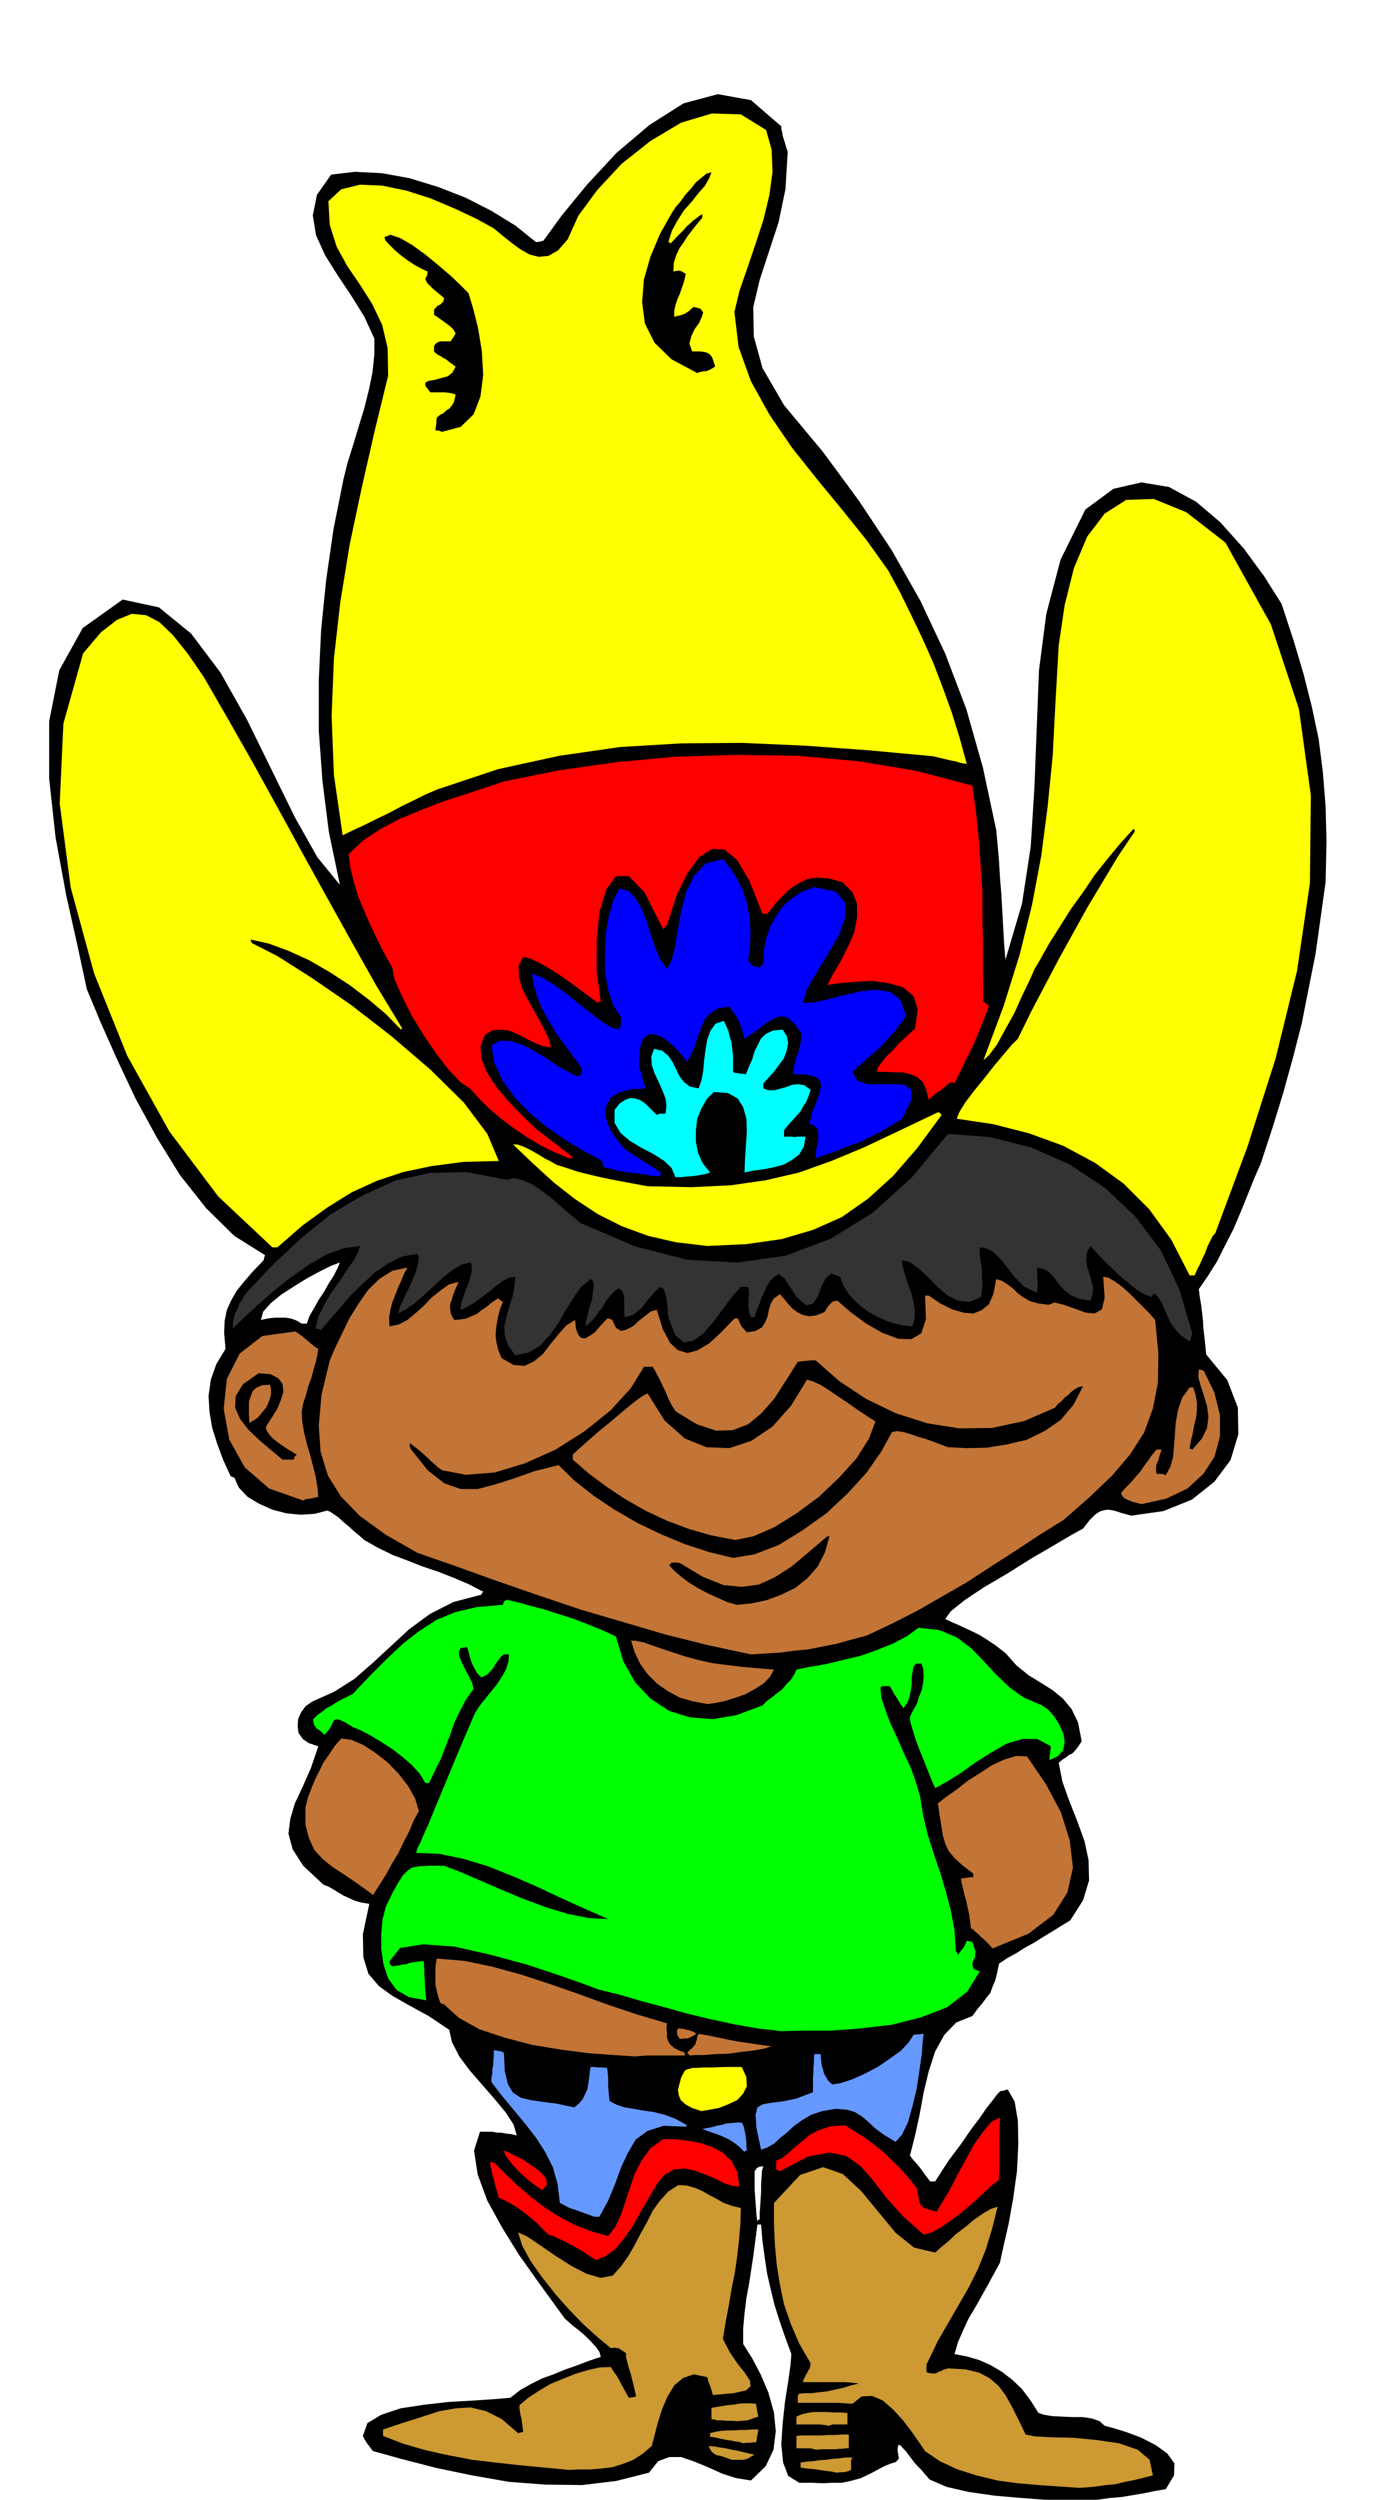 <svg xmlns="http://www.w3.org/2000/svg" width="490.455" height="879.208" fill-rule="evenodd" stroke-linecap="round" preserveAspectRatio="none" viewBox="0 0 3035 5441"><style>.brush1{fill:#000}.pen1{stroke:none}.brush2{fill:#c93}.brush3{fill:red}.brush4{fill:#69f}.brush5{fill:#ff0}.brush6{fill:#c27536}</style><path d="m2352 5446-31-3-45-2-54-4-57-5-56-8-48-11-37-16-18-21-9-9-7-8-6-8-6-8-6-8-6-6-5-6-5-2-2 10 1 8 1 6 1 6-3 4-4 4-10 3-15 6-28 15-23 11-22 6-19 4h-21l-21 1-24-1h-27l-24-15-11-29-4-40 3-45 5-47 7-44 5-36 2-24-14-38-12-35-11-35-8-33-8-35-5-34-5-36-3-36h-8l-4 30-4 32-5 33-5 33-6 32-4 33-3 33v34l19 30 19 36 17 40 12 43 4 41-5 40-17 36-32 31-32-5-31-10-31-14-29-12-29-10h-26l-24 9-20 25-71 18-75 9-80-1-79-6-80-14-77-16-74-19-65-18-7-9-6-8-5-8-4-8 10-28 30-18 42-14 52-8 54-6 53-3 45-3 35-3 22-17 23-13 24-12 25-9 24-10 26-9 26-10 27-9-3-11-8-11-11-12-12-12-14-12-13-10-10-9-7-6-27-37-34-47-39-55-36-58-33-60-21-57-8-52 13-41h27l10 2h9l11 2 10 1 13 3-7-24-17-26-24-29-26-30-28-32-23-31-16-31-6-27-45-30-42-23-37-21-29-21-23-27-11-36-1-50 14-66-18-3-14-4-13-6-11-5-12-7-11-7-11-6-10-4-44-41-23-36-9-34 4-32 10-34 17-36 18-41 16-47-21-7-13-9-9-13-2-14 1-16 6-14 10-14 14-10 49-22 44-28 40-35 39-36 40-37 45-33 51-26 61-16 2-5 3-1-33-17-33-14-33-13-33-11-33-13-32-12-33-16-30-17-10-9-11-9-12-11-11-9-12-11-10-7-9-6-6-2-27 7-30 2-31-3-31-8-29-13-25-15-19-20-10-22-4-1-4-2-16-35-13-35-11-35-6-35-2-35 5-35 12-34 20-33-3-34 1-27 5-24 9-20 12-21 16-20 19-22 24-25 1-5 2-6-67-42-61-60-57-72-50-81-47-86-40-85-36-81-30-72-20-93-25-112-23-125-14-128v-125l22-111 51-92 87-62 79 17 70 57 64 85 58 103 53 108 51 104 49 87 49 60-24-115-14-111-8-110v-109l5-109 11-109 16-111 22-110 9-36 12-38 12-40 12-39 10-40 8-39 4-38v-35l-22-48-28-45-30-45-27-43-20-44-7-43 9-45 31-44 52-6 59 3 60 11 62 19 59 23 57 29 52 32 45 36 8-1 8-2 40-55 55-67 64-69 72-61 74-47 75-20 72 13 66 57v6l2 7 1 7 2 7 2 6 2 7 2 7 3 8-5 82-15 72-21 64-20 61-14 59 1 64 19 69 47 81 85 102 78 106 71 107 63 111 54 115 46 121 36 127 29 136 3 33 3 34 2 35 3 36 2 36 2 36 2 36 3 36 36-122 19-124 8-128 5-128 5-128 16-123 31-118 54-109 61-45 61-14 60 10 59 32 53 45 51 57 44 60 38 60 26 79 22 74 18 71 15 71 9 71 6 74 2 79-2 87-11 79-11 78-15 75-15 76-19 74-21 76-23 75-26 79-14 32-14 35-15 37-16 38-18 35-18 36-20 32-20 29 2 16 3 18 2 16 2 18 1 17 2 18 2 18 2 21 46 56 23 60 1 58-17 56-35 47-49 39-62 25-70 10-22-6-15-5-13-2-9 1-10 3-10 7-12 12-14 18-27 15-39 23-48 28-51 32-51 30-42 28-30 24-12 17 15 7 16 7 15 7 15 7 14 7 16 10 18 12 22 17 24 27 26 21 26 16 27 17 22 18 19 23 14 29 8 41-6 9-5 7-5 6-5 5-7 3-6 5-8 5-8 7 8 41 15 42 17 43 16 44 9 42 1 44-13 43-28 44-20 12-19 12-20 12-19 12-20 11-19 12-20 11-18 12-4 19-4 17-6 14-5 14-9 11-9 12-10 12-11 15-35 14-26 27-20 36-14 43-11 46-9 49-10 46-11 43 7 9 9 10 5 6 6 8 7 10 10 13h11l29-45 27-36 22-32 19-25 15-22 12-15 9-12 6-7 4-3h5l5-2 5-1 15 26 7 42 1 51-3 59-8 58-10 56-11 48-8 37-12 22-13 24-14 25-14 25-15 25-12 26-11 25-8 27 27 5 27 8 25 11 25 15 22 17 21 20 18 24 18 28 12 4 18 3 21 1 23 1h22l20 3 17 6 11 10 19 5 29 9 32 12 31 16 25 18 16 22-1 26-18 30-24 4-24 5-24 4-24 4-24 2-22 3-23 3-21 3zm-703-610 1-4 4-1v-14l1-14 1-16 1-16v-17l1-15 1-14 3-10-7 1-4 1-4 3-4 6v40l1 15 1 13 1 14 1 14 2 14zM657 2881h11l6-17 10-17 10-18 12-18 10-18 11-17 8-16 5-12-19 7-24 12-28 15-29 18-28 18-23 19-16 18-5 18 9-2 11-2 11-1h23l12 2 11 4 12 7z" class="pen1 brush1"/><path d="m2349 5415-44-3-44-3-46-4-44-6-45-11-41-13-39-18-32-22-13-19-16-23-19-25-21-23-23-20-23-10-23 1-20 16-17-1-15-1h-87v-16l3-4 12-1h15l16-2 18-2 18-4 18-4 16-5 17-4-16-2-15-1h-91l2-7 3-5 2-5 3-4 2-5 3-4 1-6 1-5-25-43-18-42-15-43-9-43-7-44-4-44-2-45v-45l57-61 50-17 43 15 40 37 37 45 38 46 40 32 46 11 12-11 16-13 17-16 21-16 19-16 19-13 17-10 15-5-12 48-14 46-17 42-20 40-22 38-23 40-23 40-21 44-3 5v17l5 2 6 1h10l4-3 6-2 6-3 10-3 37 2 30 7 23 12 20 17 15 20 14 25 14 28 16 33 20 4 38 2 46 1 51 5 48 7 41 14 26 22 7 34-20 5-20 5-21 4-20 5-21 2-21 3-20 2-18 1zm-526-33-18-3-15-2-13-2-10-1-10-1-7-1-5-1h-2v-11l13-2 14-1 13-2 15-1 14-2 14-1 15-2h15l-3 6v21l-7 3-8 2h-9l-6 1zm-584-6-53-5-53-5-54-6-51-6-52-10-50-11-48-14-44-17v-14l45-15 41-13 37-12 35-6 33-2 33 8 34 17 36 31 4-1 7-2-1-9-1-7-1-8-1-6-2-7-1-7-1-7v-7l19-16 23-15 25-15 27-11 27-11 27-8 26-6 25-1 4 7 5 7 5 7 5 9 4 8 5 9 5 9 6 11 6-1h4l2-1 4-1-3-13-3-13-3-12-3-12-4-12-3-12-3-11v-9l-7-5-5-3-4-3h-3l-6-1-8 1-29-24-31-28-32-33-30-34-29-37-24-34-18-33-9-29 20 9 28 19 32 22 36 23 33 17 31 9 26-5 18-20 15-21 14-24 13-25 14-25 13-26 16-22 18-20 22-14 18 1 18 5 16 7 16 9 15 8 16 9 17 6 20 5-1 35-3 35-4 35-5 35-7 35-6 36-7 36-6 38 15 29 17 25 16 20 11 17 1 12-10 9-27 6-45 4-3-11-3-9-4-10-2-9-30-6-23 8-19 16-15 25-12 28-9 29-7 27-6 23-20 17-20 13-23 9-22 7-25 3-24 2h-24l-22 1zm354-22-11-4-8-3-8-2-6-1-6-4-4-3-4-6-3-7 12 1 12 2 13 2 13 3 12 2 12 3 13 3 13 3-8 4-6 4-6 2-5 1h-25zm183-22-11-3h-31v-27l12-1h42l14-1h15l15-1h16v30h-8l-6 1h-6l-6 1h-30l-16 1zm-158-14-9-3-9-1-9-2-8-1-10-2-9-2-9-2-9-1v-8l12-3 12-2 13-1h14l13-1h14l13-1h14l-1 6-1 6-1 4v4l-1 4-1 4h-7l-7 1h-7l-7 1z" class="pen1 brush2"/><path d="m1804 5280-10-2-9-1h-51v-17l11-5 13-3 13-2h29l15 1h15l15 1v25h-32l-9 3zm-244-12-5-2h-6v-25l11-2 12-2 12-2 12-1 12-2 12-1h12l14 1 1 6 1 7 1 6 2 9-12 4-11 4-12 1-11 1-12-1h-11l-12-1h-10z" class="pen1 brush2"/><path d="m1297 4919-14-9-13-9-14-8-13-7-13-7-13-6-12-6-11-3-13-13-13-13-14-12-14-11-15-11-14-8-14-8-11-4-3-11-3-10-3-11-2-9-3-10-2-9-2-9-1-9h4l7 3 24 24 26 25 27 23 30 23 31 20 34 18 35 14 39 11 15-19 12-25 10-29 10-31 11-32 15-29 19-26 28-20h24l28 3 27 5 27 9 23 12 19 18 13 24 5 32-14-1-17-5-20-10-21-9-24-9-23-5-23 2-22 12-17 22-17 29-17 29-17 31-19 27-19 23-22 16-21 8zm714-55-45-40-35-39-30-39-27-31-31-22-37-8-47 9-61 32-4-3h-4v-20l13-6 13-10 14-13 16-13 16-14 22-11 25-8 31-2 21 13 22 14 20 15 20 16 18 17 19 19 18 20 19 24 1 10 2 9 1 8 3 7 4 5 7 4 10 3 14 4 13-21 16-27 17-33 18-33 18-33 20-28 18-21 18-9-1 40v70l-1 10v16l-15 11-18 17-22 20-23 20-25 19-23 16-21 11-17 5z" class="pen1 brush3"/><path d="m1294 4825-19-7-14-5-11-4-7-2-7-3-5-3-6-3-6-3-5-41-10-36-17-34-20-31-24-31-25-30-25-30-23-30v-10l2-9v-9l2-9v-9l1-9v-14h4l6 1 6 1 6 3 2 40 7 29 11 18 17 11 21 5 27 4 31 4 37 8 10-8 8-9 6-12 5-11 2-13 2-13 1-12 2-10h8l8 1h9l11 1v4l1 4v4l1 7v19l1 14 2 20 15 8 18 6 19 3 22 4 22 3 24 6 24 9 25 14-1 1-2 2-48-2-35 11-26 19-17 29-15 32-13 36-15 36-19 35h-11z" class="pen1 brush4"/><path d="m1180 4767-13-9-13-10-13-11-12-11-12-13-9-11-8-12-3-9 6 2 16 8 20 10 21 14 17 13 12 14 2 13-11 12z" class="pen1 brush3"/><path d="m1621 4684-12-12-12-9-11-7-11-5-12-5-12-4-11-4-11-4 10-2 11-2 10-3 11-2 10-3 11-1 11-1h12l2 4 3 6 1 7 2 9 1 8 1 9v9l1 9h-3l-2 3zm36-5-10-47-2-29 4-16 12-7 18-3 24-3 30-6 37-14v-32l1-10v-11l1-10v-10l1-10h14v7l1 8 1 9 3 10 2 8 5 9 5 8 8 7 19-3 24-8 27-12 29-15 26-18 24-17 17-18 11-17 6-1h6l5-1h5l-2 15-2 28-5 35-6 40-9 38-10 36-13 27-14 16-25-15-19-14-16-15-13-11-16-10-17-5-24-2-30 5-24 8-20 12-18 13-15 14-15 12-13 12-14 8-14 5z" class="pen1 brush4"/><path d="m1527 4595-21-7-14-8-10-9-4-10-2-12 3-12 4-15 8-15 5-3 5-1 7-2h10l14-1h20l27-1h36l10 22 1 20-8 16-13 14-19 9-20 8-21 4-18 3z" class="pen1 brush5"/><path d="m1383 4476-47-3-55-4-61-8-61-10-61-16-54-18-45-25-32-29-5-2-3-1-5-14-3-13-3-13v-36l1-11 2-10 60 5 62 13 62 17 64 21 63 22 63 23 63 21 64 19-1 10 1 11v9l3 9 4 7 8 7 9 5 15 6v6h-81l-14 1-13 1zm119-2-3-3-3-3 6-6 5-4 3-4 4-4 1-5 2-5 1-7 3-6 19 3 19 4 19 4 20 4 18 3 21 3 20 3 22 3-15 5-22 4-27 3-28 4-29 1-26 2h-20l-10 1z" class="pen1 brush6"/><path d="M1815 4471v-17h11l-2 8-1 9h-8z" class="pen1 brush1"/><path d="m1480 4438-5-8-1-6v-5l3-4 10 1 8 2 6 1 5 2 5 2 5 4-10 6-9 4h-9l-8 1z" class="pen1 brush6"/><path d="m1701 4421-52-6-51-9-51-11-50-12-50-14-49-13-48-14-48-12-29-11-54-19-72-24-78-21-79-18-69-5-50 8-23 29 1 6 5 5 6-1 8-1 8-2 9-1 8-3 9-1 10-2h11v9l1 11v11l1 11v10l1 11 1 11 1 11-38-7-27-16-18-25-10-30-5-34v-33l3-32 7-27 15-31 12-21 10-16 10-10 10-7 17-3 22-1h31l34 13 42 18 46 20 50 21 49 18 49 15 46 9 41 2-50-22-51-23-53-25-53-23-55-22-53-16-53-11-50-2 3-11 6-11 7-17 11-24 15-37 21-50 28-68 37-86 10-16 12-15 13-16 13-16 11-17 9-16 5-17 1-15h-11l-7 6-6 8-6 8-4 8-6 6-6 7-7 4-7 3-9-9-5-9-5-9-3-8-3-9-2-8-2-8-2-6-14 2-4 8 1 11 6 14 7 14 8 15 7 14 3 13-17 24-13 25-12 25-9 26-10 26-10 26-13 26-13 27h-8l-12-20-17-19-21-18-22-17-25-16-23-14-21-11-17-7-18-11-12-5-7-1-4 3-3 5-3 7-6 9-8 10-8-7-5-4-5-3-2-3-3-4-1-4-1-4v-5l9-9 10-7 10-8 11-6 11-7 11-6 12-6 12-6 39-41 36-36 35-33 35-27 37-24 41-17 47-11 57-5 2-7 6-4 26 6 29 8 30 8 31 10 31 10 31 12 30 12 30 14 16 54 26 46 33 35 41 27 45 14 50 4 52-9 56-21 9-9 11-8 11-9 12-9 9-11 10-10 7-11 5-11 30-6 35-6 37-9 38-9 36-13 35-14 30-16 25-18 45 5 38 16 31 23 28 29 26 28 29 28 32 23 40 17 13 9 13 15 11 17 9 20 3 18-3 18-11 13-19 9v-9l1-6 1-8 1-7-30-16h-32l-34 10-33 19-35 22-32 23-30 19-26 14-8-18-8-20-9-23-9-22-9-24-6-20-5-17-1-11 7-14 8-14 5-16 6-15 3-16 1-15-1-15-4-11h-11l-6 6-2 11-2 12v15l-2 14-3 15-5 13-8 11-5-7-4-6-4-7-4-6-4-6-3-6-3-5-3-5h-16l-4 3 2 23 9 27 11 29 15 32 14 32 15 32 11 31 9 30 7 43 10 42 13 41 14 41 12 40 11 42 8 42 3 46 2 3 3 6 6-9 6-7 4-8 3-7 4 1 8 2 4 12 3 9-1 6v7l-3 4-2 5-1 6 2 9 6 3 8 3-27 44-44 34-57 22-63 16-68 8-66 5h-60l-47 1z" class="pen1" style="fill:#0f0"/><path d="m2161 4241-7-8-6-6-6-6-6-5-6-6-6-5-5-5-5-3-2-15-2-15-3-14-3-14-4-14-3-13-3-12-2-11 6-1 7-1 7-1h7v-8l-25-19-17-16-12-15-7-15-5-17-3-19-4-24-4-28 18-14 23-16 24-19 27-17 26-17 26-12 26-8 24 1 41 60 33 62 19 61 7 59-12 54-31 49-54 41-78 32zM809 4122l-32-23-28-19-26-17-21-17-18-20-11-24-8-30v-38l6-23 8-21 8-19 9-18 9-18 12-17 12-18 14-16 22 3 26 11 26 17 28 22 23 24 21 27 15 27 8 27-11 20-10 24-12 23-12 25-14 23-13 24-14 22-14 22-3-3zm731-413-32-6-28-8-26-14-23-16-21-21-16-22-12-25-8-26h9l8 2 7 1 7 2 5 2 6 2 6 2 8 3 30 10 30 10 30 8 31 7 31 4 33 4 34 3 36 3-8 15-14 15-19 12-22 12-23 8-23 7-20 4-16 2zm95-108-93-20-92-23-92-27-92-27-92-31-90-31-89-32-86-30-70-40-55-40-42-43-28-45-16-52-4-57 6-67 18-75 12-28 15-31 16-33 20-32 21-30 25-24 27-17 33-7-8 15-6 15-7 15-6 16-6 15-4 16-3 17 1 19 20-4 19-10 18-15 18-16 17-18 19-15 18-13 21-6-3 8-4 9-4 10-3 11-4 10v11l2 12 7 12 13-1 13-2 11-5 12-5 10-8 12-8 11-9 13-9 4 3 7 5-6 14-4 15-3 15-2 15-1 15 2 15 4 16 7 17 26 15 24 2 21-10 19-16 17-22 17-21 17-19 19-12 2 19 5 13 6 7 9 1 9-5 12-8 12-14 15-16h5l6 3 8 17 11 7 12-3 15-8 13-12 14-11 12-9 12-3 13 42 16 30 17 16 21 6 22-6 25-15 26-24 29-30h8l2 5 2 5 2 4 2 4 4 4 7 8 19-3 14-8 7-11 5-12 3-15 4-13 7-12 13-9 9 10 9 11 9 10 12 9 11 5 14 3 15-2 18-7 6-10 6-7 6-6 10-2 29 25 34 25 35 20 35 13 28 1 22-13 10-31-2-51h8l25 17 26 13 24 7 22 2 18-7 16-13 10-23 6-32 13 4 12 8 11 8 11 11 11 8 15 9 18 5 23 3 13-5 20 5 23 8 24 9 20 2 16-9 6-25-3-46 11 2 14 8 15 11 16 14 15 15 16 16 14 14 12 14 7 73-1 64-11 56-19 52-30 47-39 46-49 47-57 50-53 33-53 35-53 34-52 34-54 31-54 31-55 28-55 26-34 9-32 9-31 6-30 6-31 3-30 4-32 2-32 2z" class="pen1 brush6"/><path d="m1604 3493-21-6-20-9-22-10-21-11-21-13-17-13-15-13-10-11 4-5 5-1h5l9 1 50 30 45 18 40 4 37-5 35-16 36-23 37-31 41-35h5l-10 35-16 31-22 25-26 21-31 15-32 12-33 7-32 3z" class="pen1 brush1"/><path d="m1596 3391-53-13-52-17-53-22-50-24-50-29-45-30-42-33-35-34-52 13-45 16-41 13-38 10h-37l-35-12-36-28-37-46-3-7v-7l11 8 11 9 9 8 9 8 7 7 8 7 7 6 8 6 52 10 63-5 66-20 67-30 63-40 56-45 44-48 29-47h19l5 8 5 10 6 11 6 13 6 12 6 15 7 14 9 14 46 28 42 14 36-1 34-13 29-24 28-32 25-39 26-41 9-1 10-1 9-1h11l51 45 59 39 64 31 69 22 70 11 71-1 70-15 67-29 6-8 8-6 7-8 8-6 7-7 8-6 8-4 9-2-21 41-28 33-35 24-39 19-43 10-43 7-44 1-41-2-16-6-16-6-17-6-17-5-17-6-14-4-14-2-11 2-23 42-32 46-41 45-47 44-52 37-52 32-52 20-47 8z" class="pen1 brush1"/><path d="m1601 3352-52-10-49-14-48-18-45-21-44-25-41-27-39-29-36-31v-11l13-12 19-17 24-21 27-22 26-22 23-19 19-14 12-6 37 59 44 39 47 19 50 2 48-16 46-31 40-45 35-57 11 3 18 8 19 12 22 15 21 14 21 15 20 13 17 11-14 37-27 43-38 42-44 42-49 36-48 30-46 20-39 8zm884-78-10-3-9-2-7-3-5-2-6-3-3-3-3-4-1-5 11-12 11-11 9-11 10-11 8-12 9-12 9-13 10-12h11l-2 6-2 6-2 7-2 7-3 6-1 7v7l1 7h13l7 3 10-18 6-21 2-24 2-26 2-27 5-27 9-26 16-22h8l5 16 3 17v16l-2 17-4 16-3 17-4 16-3 18 3 1 3 1 21-24 11-23 3-24-3-23-7-24-7-21-5-19 1-16h4l7 3 23 47 12 49v47l-12 44-24 37-35 32-46 22-54 12zm-1825-8-74-26-53-46-34-61-12-67 7-65 28-55 49-38 72-10 9 6 8 6 7 6 7 6 5 4 5 4 4 3 5 3-2 12-3 15-5 17-5 19-7 19-5 19-6 18-3 17 1 22 4 24 6 24 7 24 6 23 6 24 4 23 2 22-9 2-9 2-9 1-6 3z" class="pen1 brush6"/><path d="m615 3177-25-21-24-20-25-24-18-23-11-25 1-25 16-26 34-24 26 2 17 9 9 12 2 17-5 17-8 20-12 19-13 20 1 8 6 9 7 8 11 9 10 7 12 8 10 6 10 6-5 5-1 6h-25z" class="pen1 brush1"/><path d="m543 3097-1-17v-30l4-11 4-11 9-8 12-5 17-1 2 10v12l-4 13-6 14-9 11-9 11-10 7-9 5z" class="pen1 brush6"/><path d="m1122 2950-16-22-7-21-1-21 5-21 6-22 7-21 4-22 2-21-14 2-13 7-14 10-14 12-16 12-16 12-16 10-16 7 1-15 5-14 5-15 6-13 4-15 3-11v-12l-2-8-19 4-19 11-21 16-20 19-21 19-20 18-20 14-18 10 4-15 8-17 9-19 9-19 8-20 5-17 2-14-3-9-34 6-30 15-28 19-26 24-26 25-23 27-23 26-20 24-8-3h-4l6-26 13-26 15-26 19-26 16-25 15-21 9-18 4-12-36 5-38 14-38 22-38 27-37 29-34 30-31 28-25 25v-12l2-11 3-11 5-9 4-11 6-9 5-9 6-8 58-61 61-57 63-51 69-41 71-32 76-17 80-2 87 17 16-4 20 5 22 10 23 16 22 17 21 19 20 17 17 14 119 51 114 29 109 6 105-15 98-37 92-57 84-76 79-95 92 7 90 23 82 36 77 51 66 62 56 74 41 86 28 96-3 7v5l-2 2-1 3-17-12-13-13-11-15-7-15-7-16-6-14-8-12-8-8-3 3-3 5-14-5-17-10-20-16-20-17-21-20-17-17-15-16-9-10-8 15-1 15 2 15 5 16 4 14 4 15-1 14-5 15-25-4-18-8-14-11-11-12-10-14-10-11-13-9-15-3v19l1 9v16l-1 6v6l-3-3-3-1-4-2-4-2-7-3-7-3-16-16-12-14-11-15-10-12-11-12-10-9-13-6-14-2v11l1 12 2 13 2 14v14l1 14-1 15-2 15-26 11-24-3-24-12-21-18-21-22-20-18-19-14-17-4 1 13 5 17 6 20 8 21 5 20 3 21-1 17-5 15-26-3-25-7-25-11-23-13-21-17-17-18-13-20-7-19-19-7-12 10-10 19-8 22-11 15-14 3-20-17-28-43-7-4-4-4-10 6-9 9-7 11-6 13-6 13-5 14-6 14-4 14h-8l-4-10-1-9-1-9 1-8v-9l1-7-1-8-1-6h-16l-18 20-20 27-21 28-22 26-22 16-21 4-19-16-15-39-4-44-7-19-9-2-10 11-15 17-15 19-17 13-18 5-1-12v-27l-1-9-2-6-4-6-5-3-10 7-9 10-9 11-7 13-9 11-8 12-10 10-10 9 1-12 4-15 4-16 5-16 2-17 2-13-2-10-5-4-21 17-17 25-17 27-16 28-18 25-21 23-25 15-29 6z" class="pen1" style="fill:#333"/><path d="m2590 2776-40-78-48-66-56-56-62-45-69-37-74-27-78-20-80-12 6-15 13-21 19-25 22-27 22-28 21-25 17-20 13-13 30-61 30-57 30-57 31-56 31-56 33-55 33-55 37-55-2-4-1-1-30 33-28 34-27 34-25 37-26 36-24 38-24 38-23 41-8 13-11 25-16 33-17 38-20 36-18 33-17 23-13 12 44-118 35-112 27-109 20-106 14-108 11-111 6-116 7-123 13-88 20-80 29-69 38-50 47-30 60-2 71 29 85 66 99 178 61 184 26 188-2 191-28 191-47 192-61 191-70 188-6 7-5 10-6 12-5 14-6 12-6 14-6 11-5 12h-11zm-1997-61-118-111-106-141-92-165-72-179-51-187-24-183 8-174 43-153 39-46 35-27 32-13 31 3 29 15 30 29 32 40 35 51 53 92 54 95 53 96 53 97 53 96 54 97 54 96 58 96h-2l-1 2-33-34-38-32-41-31-43-28-45-26-44-20-43-16-40-9v3l3 5 55 28 74 47 86 59 89 69 84 72 73 72 51 68 25 59-77 2-69 9-62 13-57 19-55 25-53 33-54 39-55 48h-11zm947-3-68-8-61-14-57-21-52-26-50-33-46-36-45-41-44-42h9l12 4 11 5 13 7 12 7 13 8 12 6 12 7 22 7 24 8 24 6 25 6 24 5 26 5 27 5 27 5 95 2 85-4 77-11 73-17 70-25 72-30 76-36 84-40 4 1 4 5-53 72-53 61-54 49-57 40-63 28-68 20-77 11-85 4z" class="pen1 brush5"/><path d="m1471 2563-9-21-17-16-24-15-25-13-25-15-20-17-13-22v-28l11-14 12-8 11-4 11 1 10 3 12 8 11 11 14 14 5-3h14l2-17-2-16-7-18-8-18-9-19-6-18-1-18 6-17 18 4 13 11 9 13 8 16 7 15 10 13 13 10 19 4 6-17 4-21 2-23 3-23 4-23 7-19 11-15 18-6 5 11 5 12 3 12 4 13 1 12 2 15v36l3 2 6 1h3l4 1h5l7 1 7-17 7-16 5-17 7-14 7-14 11-10 15-7 21-2 9 14 3 15-3 16-6 17-11 15-11 15-12 13-11 12v11l11 4h13l12-3 14-4 13-5 13-1 13 2 14 10-4 12-5 13-7 11-7 12-9 10-9 10-9 10-8 10v14h17l6 1 6-1h18l-4 22-10 17-16 12-18 10-22 6-22 4-22 3-19 4 1-29 2-30 2-30-1-28-7-25-12-19-21-12-31-2-15 15-12 21-9 22-3 26v24l5 25 10 22 16 20-5 2-8 2-12 2-12 2-14 1-11 1h-9l-4 1z" class="pen1" style="fill:#0ff"/><path d="m1424 2560-28-5-21-2-17-3-11-1-10-3-7-2-8-2-9-2-1-8-1-5-39-21-40-24-41-28-37-31-34-35-26-36-18-39-6-38 20-10 23 1 24 8 27 14 25 15 25 17 23 13 21 11 4-5 4-1v-14l-20-27-18-25-18-24-14-24-14-25-11-25-8-27-5-28 21 8 25 15 27 19 28 23 26 20 25 19 20 13 17 5 4-7 1-7v-13l-17-26-11-34-7-39v-41l2-43 7-39 10-34 13-24 19 5 16 16 13 23 11 28 9 29 10 29 11 25 14 19 9-14 8-29 6-38 8-43 11-43 18-36 25-26 37-9 17 21 15 24 12 25 9 29 5 29 2 30-1 30-4 31 3 6 4 5 2 1 4 2 5 1 7 2 4-5 4-4 1-28 5-26 9-26 13-23 15-22 20-17 22-15 26-9 47 10 20 24v33l-14 39-24 40-24 40-21 36-9 30 21-1 30-6 35-9 38-9 35-4 31 5 22 17 13 35-12 17-13 17-15 16-14 16-16 14-16 14-16 14-15 14 10 19 23 8h57l23 1 15 11v22l-20 41-21 13-23 14-24 12-24 12-26 9-24 10-24 8-22 8v-12l2-12 2-12 2-10-1-11-2-8-7-7-10-3 7-27 9-22 6-18 4-15-3-12-9-8-20-5-30-1 2-14 3-11 3-12 4-10 2-10 3-10 1-11 1-10-17-24-15-12-15-2-15 6-16 9-15 13-16 11-15 10-4-14-3-11-4-10-4-8-5-8-4-6-5-7-4-6-25 4-16 10-12 12-7 17-7 17-6 20-8 20-11 20-19-23-18-18-18-13-16-6-14 1-11 10-7 20-2 34 1 7 2 7 2 6 2 6 1 6 2 6 2 6 2 9-33 2-24 7-18 11-9 16-4 19 6 22 13 25 22 28 10 7 11 8 12 7 12 8 10 6 11 7 8 6 9 6-3 1v5h-14z" class="pen1" style="fill:#00f"/><path d="m1239 2521-32-13-30-15-30-18-28-19-28-21-25-21-23-23-20-22-20-13-24-25-28-36-28-41-27-44-21-42-16-36-5-26-18-32-15-30-15-31-13-30-13-31-9-30-8-32-4-31 32-30 38-25 42-22 46-19 46-18 47-15 45-15 42-14 118-24 126-18 130-12 134-4 133 2 132 12 126 21 121 32 8 58 6 58 4 57 4 57v57l1 59v60l1 64 6 5 6 4-4 12-8 21-11 27-13 30-14 28-12 25-9 18-4 8-3-2-3-1-7 4-6 5-6 5-6 5-7 4-6 5-6 5-6 6-6-24-8-16-12-10-14-6-18-4h-17l-19-1h-19l2-9 8-11 11-14 14-13 13-15 14-13 12-11 9-8 6-42-9-29-23-19-31-9-37-5-36 2-34 3-27 4 14-26 17-29 15-30 13-30 6-32v-29l-10-26-22-22-30-8-24-2-22 3-18 9-18 11-17 16-17 18-17 22h-11l-28-71-27-46-28-23-27-1-27 17-26 35-24 49-21 65-5 4-3 5-41-81-34-35h-28l-21 29-15 49-6 62v67l9 66h-3l-3 3-15-11-19-14-23-17-24-17-25-16-23-13-20-9-14-3-10 20 1 23 7 26 14 27 15 27 15 27 12 24 7 23-18-3-18-7-18-9-17-9-18-8-18-3-19 1-18 10-10 26 3 28 11 28 18 28 21 26 23 25 23 23 22 21 17 13 15 12 14 10 12 10 9 6 7 6 4 4 2 3h-8z" class="pen1 brush3"/><path d="m746 1818-19-131-5-128 5-126 14-123 20-123 26-123 28-123 30-123-1-60-12-51-22-46-26-41-28-41-23-42-15-47-3-52 28-26 41-10 48 2 53 11 53 17 52 22 47 22 38 21 18 15 20 16 19 14 21 12 20 5 21-2 21-12 21-24 23-51 41-56 53-57 63-50 67-40 67-20 63 2 55 34 12 43 2 48-7 51-13 54-17 52-18 53-17 49-11 46 9 76 27 75 40 72 49 72 54 68 56 68 53 66 47 66 26 48 25 51 24 50 23 52 20 52 20 55 17 55 16 58-3-1h-3l-4-1-6-1-9-3-11-2-17-4-21-5-141-13-138-10-136-6-133 1-133 8-132 19-133 29-132 44-26 11-26 13-27 13-26 14-27 13-26 13-26 12-23 11z" class="pen1 brush5"/><path d="m962 940-7-3h-7l1-9 1-6v-7l1-6 7-6 8-4 6-6 7-4 5-7 4-6 2-8 2-9-8-3-7-1-8-1h-32l-11-14v-7l7-4 13-2 14-4 15-4 10-8 7-13-8-6-7-5-6-5-6-3-6-4-6-3-5-4-3-3v-11l2-4 4-4 7-3h23l6-9 5-8-4-8-6-6-6-5-7-5-11-8-13-9v-11l7-8 8-4 2-3 3-2 1-4 1-4-7-6-6-5-6-5-6-5-6-6-5-5-3-5-2-5 4-8 1-8-13-6-15-8-15-10-15-11-14-12-11-11-9-10-2-7 13-5 21 7 26 15 29 21 28 23 27 23 22 21 17 17 10 33 11 44 8 49 3 52-6 47-15 39-28 27-41 11zm556-128-56-30-37-36-21-42-6-46 4-50 14-49 21-50 26-46 8-12 11-13 10-14 12-13 11-14 12-10 11-9 11-3-5 13-9 16-14 16-15 19-17 19-14 22-12 22-8 25h2l3 3 15-16 12-12 9-10 7-6 6-6 6-4 6-5 8-5v8l-11 13-11 14-10 13-9 14-9 13-7 15-5 16-1 19 5-1 6-1 6 1 10 6-2 10-3 11-4 11-4 12-5 11-4 12-3 13v14l5-2 6-1 6-2 6-2 9-6 10-9 15 4 6 8-3 10-6 13-10 14-7 15-4 16 6 17h18l8 1 7 2 5 3 5 6 3 8 4 13-10 6-9 4h-5l-5 1-5 1-5 2z" class="pen1 brush1"/></svg>
